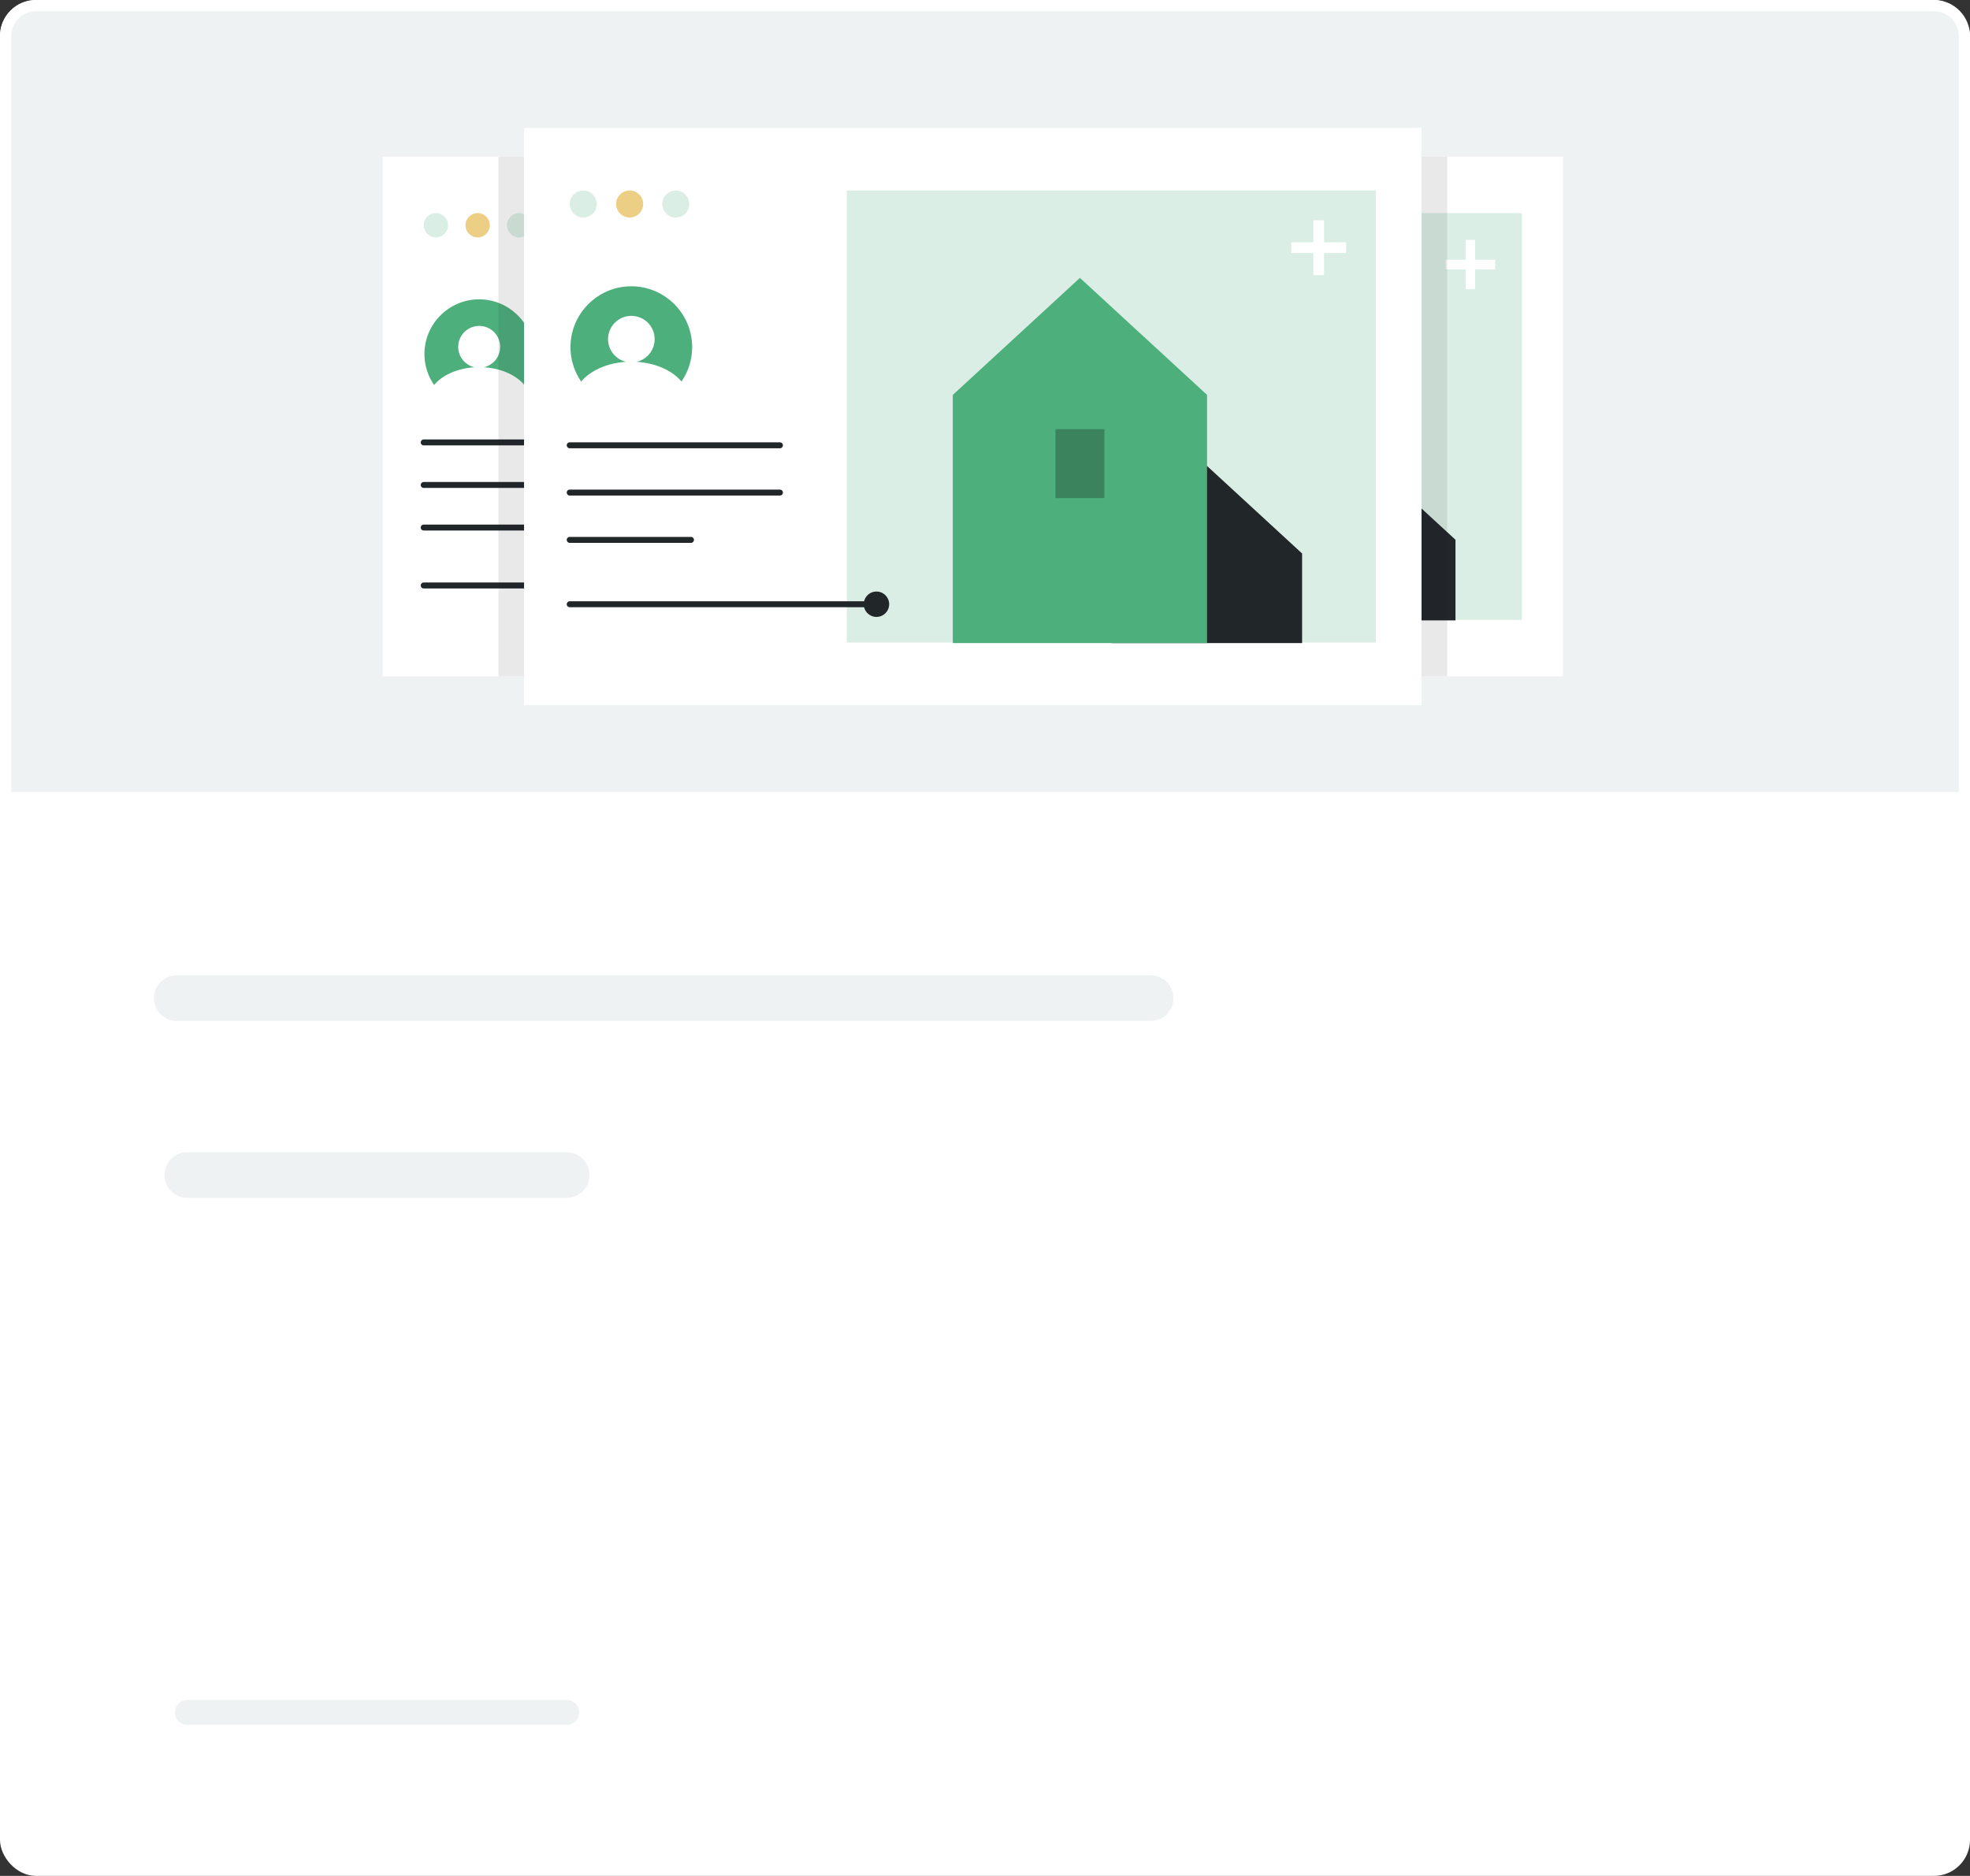 <?xml version="1.0" encoding="UTF-8"?><svg id="Layer_2" xmlns="http://www.w3.org/2000/svg" viewBox="0 0 499.59 475.78"><rect x="0" y="0" width="499.59" height="475.78" fill="#333333" stroke="none"/><defs><style>.cls-1{opacity:.1;}.cls-1,.cls-2{fill:#212629;}.cls-3{stroke-width:11.58px;}.cls-3,.cls-4,.cls-5,.cls-6,.cls-7,.cls-8,.cls-9{stroke-miterlimit:10;}.cls-3,.cls-4,.cls-9{fill:none;stroke-linecap:round;}.cls-3,.cls-9{stroke:#eff2f3;}.cls-10{fill:#eccf85;}.cls-11,.cls-6{fill:#fff;}.cls-12{fill:#dbeee5;}.cls-13{fill:#3a835d;}.cls-14,.cls-7,.cls-8{fill:#4daf7c;}.cls-4{stroke:#212629;}.cls-4,.cls-8{stroke-width:1.51px;}.cls-5{fill:#eff2f3;}.cls-5,.cls-6{stroke-width:2.84px;}.cls-5,.cls-6,.cls-7,.cls-8{stroke:#fff;}.cls-7{stroke-width:.38px;}.cls-9{stroke-width:6.28px;}</style></defs><g id="Layer_1-2"><g><rect class="cls-6" x="1.42" y="1.42" width="496.75" height="472.94" rx="7.72" ry="7.72"/><path class="cls-5" d="M9.14,1.42H490.45c4.26,0,7.72,3.46,7.72,7.72V202.31H1.42V9.14C1.42,4.88,4.88,1.42,9.14,1.42Z"/><line class="cls-3" x1="44.83" y1="253.16" x2="291.82" y2="253.16"/><g><g><rect class="cls-11" x="97.03" y="39.76" width="204.84" height="131.75"/><g><rect class="cls-12" x="170.71" y="54.04" width="120.75" height="103.19"/><g><polygon class="cls-2" points="252.91 116.93 231.22 136.9 231.22 157.35 274.6 157.35 274.6 136.9 252.91 116.93"/><g><polygon class="cls-14" points="223.9 74 194.89 100.71 194.89 157.35 252.91 157.35 252.91 100.71 223.9 74"/><rect class="cls-13" x="218.32" y="108.53" width="11.16" height="15.74"/></g></g></g><g><rect class="cls-11" x="277.18" y="60.84" width="2.43" height="12.52"/><rect class="cls-11" x="277.18" y="60.84" width="2.43" height="12.52" transform="translate(211.29 345.49) rotate(-90)"/></g><line class="cls-4" x1="107.45" y1="148.49" x2="177.46" y2="148.49"/><g><line class="cls-4" x1="107.45" y1="112.21" x2="155.43" y2="112.21"/><line class="cls-4" x1="107.45" y1="123" x2="155.43" y2="123"/><line class="cls-4" x1="107.45" y1="133.8" x2="135.13" y2="133.8"/></g><g><path class="cls-7" d="M121.51,103.85c-7.75,0-14.06-6.31-14.06-14.06s6.31-14.06,14.06-14.06,14.06,6.31,14.06,14.06-6.31,14.06-14.06,14.06Z"/><path class="cls-11" d="M122.72,93.15c2.36-.55,4.12-2.65,4.12-5.17,0-2.94-2.38-5.32-5.32-5.32s-5.32,2.38-5.32,5.32c0,2.52,1.76,4.62,4.12,5.17-4.47,.28-8.3,2.08-10.35,4.63,0,0,0,0,0,0,2.54,3.66,6.77,6.07,11.56,6.07s9.02-2.41,11.56-6.07c0,0,0,0,0,0-2.05-2.55-5.88-4.35-10.35-4.63Z"/></g><circle class="cls-2" cx="177.46" cy="148.49" r="2.9"/><g><circle class="cls-12" cx="131.65" cy="57.13" r="3.09"/><circle class="cls-10" cx="121.13" cy="57.13" r="3.09"/><circle class="cls-12" cx="110.54" cy="57.13" r="3.09"/></g></g><g><rect class="cls-11" x="191.54" y="39.76" width="204.84" height="131.75"/><g><rect class="cls-12" x="265.21" y="54.04" width="120.75" height="103.19"/><g><polygon class="cls-2" points="347.42 116.93 325.73 136.9 325.73 157.35 369.11 157.35 369.11 136.9 347.42 116.93"/><g><polygon class="cls-14" points="318.41 74 289.4 100.71 289.4 157.35 347.42 157.35 347.42 100.71 318.41 74"/><rect class="cls-13" x="312.83" y="108.53" width="11.16" height="15.74"/></g></g></g><g><rect class="cls-11" x="371.68" y="60.84" width="2.43" height="12.52"/><rect class="cls-11" x="371.68" y="60.84" width="2.43" height="12.52" transform="translate(305.8 440) rotate(-90)"/></g><line class="cls-4" x1="201.96" y1="148.49" x2="271.97" y2="148.49"/><g><line class="cls-4" x1="201.96" y1="112.21" x2="249.94" y2="112.21"/><line class="cls-4" x1="201.96" y1="123" x2="249.94" y2="123"/><line class="cls-4" x1="201.96" y1="133.8" x2="229.63" y2="133.8"/></g><g><path class="cls-8" d="M216.02,103.85c-7.75,0-14.06-6.31-14.06-14.06s6.31-14.06,14.06-14.06,14.06,6.31,14.06,14.06-6.31,14.06-14.06,14.06Z"/><path class="cls-11" d="M217.22,93.15c2.36-.55,4.12-2.65,4.12-5.17,0-2.94-2.38-5.32-5.32-5.32s-5.32,2.38-5.32,5.32c0,2.52,1.76,4.62,4.12,5.17-4.47,.28-8.3,2.08-10.35,4.63,0,0,0,0,0,0,2.54,3.66,6.77,6.07,11.56,6.07s9.02-2.41,11.56-6.07c0,0,0,0,0,0-2.05-2.55-5.88-4.35-10.35-4.63Z"/></g><circle class="cls-2" cx="271.97" cy="148.49" r="2.9"/><g><circle class="cls-12" cx="226.16" cy="57.13" r="3.09"/><circle class="cls-10" cx="215.64" cy="57.13" r="3.09"/><circle class="cls-12" cx="205.04" cy="57.13" r="3.09"/></g></g><rect class="cls-1" x="126.39" y="39.76" width="6.51" height="131.75"/><g><rect class="cls-11" x="132.9" y="32.44" width="227.6" height="146.39"/><g><rect class="cls-12" x="214.76" y="48.31" width="134.16" height="114.66"/><g><polygon class="cls-2" points="306.11 118.19 282 140.38 282 163.1 330.21 163.1 330.21 140.38 306.11 118.19"/><g><polygon class="cls-14" points="273.87 70.48 241.63 100.16 241.63 163.1 306.11 163.1 306.11 100.16 273.87 70.48"/><rect class="cls-13" x="267.67" y="108.85" width="12.4" height="17.48"/></g></g></g><g><rect class="cls-11" x="333.07" y="55.87" width="2.7" height="13.91"/><rect class="cls-11" x="333.07" y="55.87" width="2.7" height="13.91" transform="translate(271.6 397.24) rotate(-90)"/></g><line class="cls-4" x1="144.48" y1="153.25" x2="222.27" y2="153.25"/><g><line class="cls-4" x1="144.48" y1="112.94" x2="197.79" y2="112.94"/><line class="cls-4" x1="144.48" y1="124.93" x2="197.79" y2="124.93"/><line class="cls-4" x1="144.48" y1="136.93" x2="175.23" y2="136.93"/></g><g><path class="cls-7" d="M160.1,103.66c-8.61,0-15.62-7.01-15.62-15.62s7.01-15.62,15.62-15.62,15.62,7.01,15.62,15.62-7.01,15.62-15.62,15.62Z"/><path class="cls-11" d="M161.45,91.77c2.62-.61,4.57-2.94,4.57-5.75,0-3.27-2.65-5.91-5.91-5.91s-5.91,2.65-5.91,5.91c0,2.8,1.96,5.14,4.57,5.75-4.97,.31-9.22,2.31-11.5,5.14,0,0,0,0,0,0,2.82,4.07,7.52,6.75,12.84,6.75s10.02-2.68,12.84-6.75c0,0,0,0,0,0-2.28-2.84-6.53-4.83-11.5-5.14Z"/></g><circle class="cls-2" cx="222.27" cy="153.25" r="3.22"/><g><circle class="cls-12" cx="171.37" cy="51.74" r="3.43"/><circle class="cls-10" cx="159.68" cy="51.74" r="3.43"/><circle class="cls-12" cx="147.91" cy="51.74" r="3.43"/></g></g><rect class="cls-1" x="360.5" y="39.76" width="6.51" height="131.75"/></g><line class="cls-3" x1="47.49" y1="298.03" x2="143.73" y2="298.03"/><line class="cls-9" x1="47.49" y1="434.32" x2="143.73" y2="434.32"/></g></g></svg>